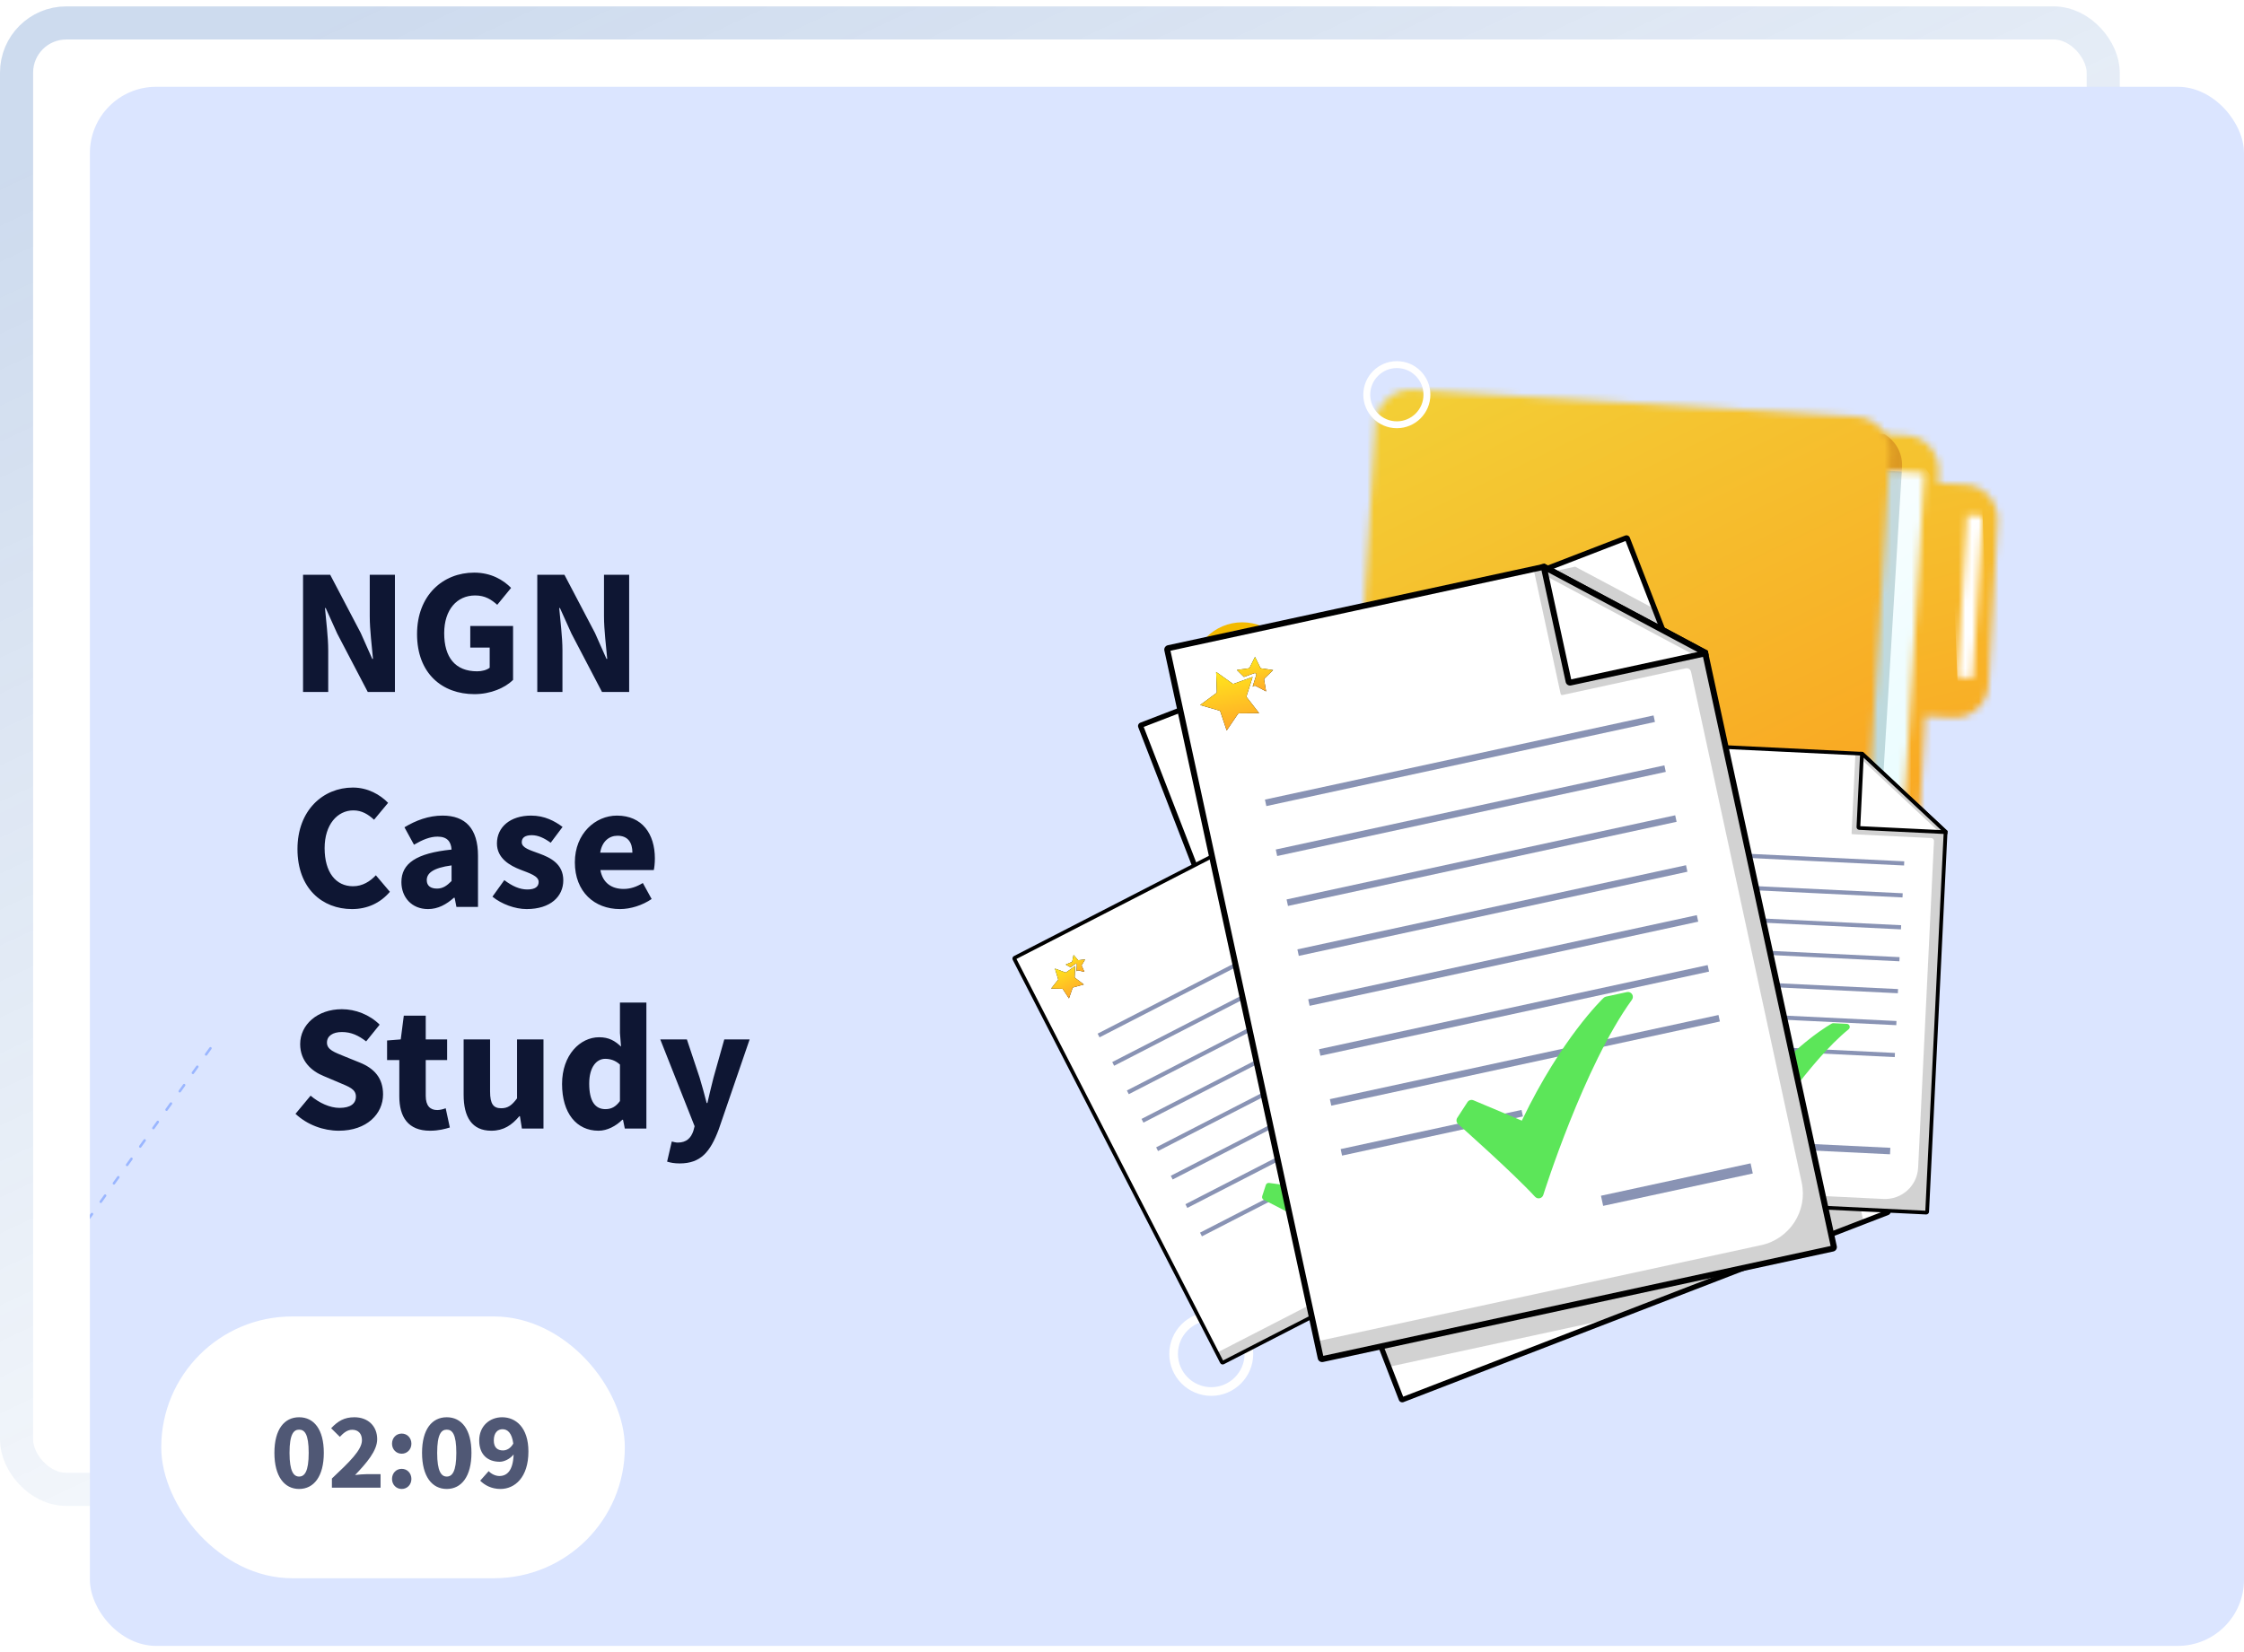 <svg width="334" height="246" viewBox="0 0 334 246" fill="none" xmlns="http://www.w3.org/2000/svg">
<g clip-path="url(#clip0_5589_2277)">
<rect x="2.465" y="3.415" width="310.584" height="218.324" rx="7.395" stroke="url(#paint0_linear_5589_2277)" stroke-opacity="0.2" stroke-width="4.93"/>
<g clip-path="url(#clip1_5589_2277)">
<rect x="13.381" y="12.922" width="320.618" height="232.128" rx="9.86" fill="#DBE5FF"/>
<path d="M31.295 155.891C31.342 155.884 31.391 155.893 31.434 155.924C31.518 155.983 31.537 156.1 31.476 156.182L30.822 157.097C30.764 157.182 30.646 157.201 30.564 157.14C30.481 157.078 30.46 156.963 30.521 156.881L31.175 155.966C31.203 155.926 31.248 155.9 31.295 155.891ZM29.336 158.633C29.383 158.626 29.433 158.635 29.475 158.666C29.559 158.725 29.578 158.842 29.517 158.924L28.863 159.839C28.805 159.924 28.687 159.943 28.605 159.882C28.522 159.82 28.501 159.705 28.562 159.623L29.216 158.708C29.244 158.668 29.289 158.642 29.336 158.633ZM27.377 161.375C27.424 161.368 27.474 161.377 27.516 161.408C27.601 161.466 27.619 161.584 27.558 161.666L26.904 162.581C26.846 162.666 26.728 162.685 26.646 162.623C26.561 162.565 26.542 162.447 26.604 162.365L27.257 161.45C27.285 161.41 27.33 161.384 27.377 161.375ZM25.416 164.117C25.463 164.11 25.512 164.119 25.555 164.15C25.639 164.208 25.658 164.326 25.597 164.408L24.943 165.323C24.884 165.408 24.767 165.427 24.685 165.365C24.6 165.307 24.581 165.189 24.642 165.107L25.296 164.192C25.327 164.15 25.369 164.124 25.416 164.117ZM23.457 166.859C23.504 166.852 23.553 166.861 23.596 166.892C23.68 166.95 23.699 167.068 23.638 167.15L22.984 168.065C22.926 168.15 22.808 168.168 22.726 168.107C22.641 168.049 22.622 167.931 22.683 167.849L23.337 166.934C23.365 166.892 23.41 166.866 23.457 166.859ZM21.498 169.601C21.545 169.594 21.595 169.603 21.637 169.634C21.722 169.692 21.74 169.81 21.679 169.892L21.026 170.807C20.967 170.892 20.849 170.91 20.767 170.849C20.685 170.788 20.663 170.673 20.725 170.591L21.378 169.676C21.407 169.634 21.451 169.608 21.498 169.601ZM19.539 172.343C19.586 172.336 19.636 172.345 19.678 172.375C19.763 172.434 19.782 172.552 19.72 172.634L19.067 173.549C19.008 173.634 18.89 173.652 18.808 173.591C18.723 173.532 18.704 173.415 18.766 173.333L19.419 172.418C19.448 172.375 19.492 172.35 19.539 172.343ZM17.578 175.085C17.625 175.077 17.675 175.087 17.717 175.117C17.802 175.176 17.82 175.294 17.759 175.376L17.105 176.291C17.047 176.376 16.929 176.394 16.847 176.333C16.765 176.272 16.743 176.157 16.805 176.075L17.458 175.16C17.489 175.117 17.531 175.092 17.578 175.085ZM15.619 177.826C15.666 177.819 15.716 177.829 15.758 177.859C15.843 177.918 15.861 178.036 15.8 178.118L15.147 179.033C15.088 179.117 14.97 179.136 14.888 179.075C14.806 179.014 14.784 178.899 14.846 178.816L15.499 177.902C15.528 177.859 15.572 177.834 15.619 177.826ZM13.66 180.568C13.707 180.561 13.757 180.571 13.799 180.601C13.884 180.66 13.903 180.778 13.841 180.86L13.188 181.775C13.129 181.859 13.011 181.878 12.929 181.817C12.847 181.756 12.826 181.641 12.887 181.558L13.54 180.644C13.569 180.601 13.613 180.575 13.66 180.568ZM11.701 183.31C11.749 183.303 11.798 183.313 11.84 183.343C11.925 183.402 11.944 183.52 11.883 183.602L11.229 184.517C11.17 184.601 11.053 184.62 10.97 184.559C10.888 184.498 10.867 184.383 10.928 184.3L11.582 183.386C11.61 183.343 11.655 183.317 11.701 183.31ZM9.74 186.052C9.787 186.045 9.837 186.055 9.879 186.085C9.964 186.144 9.983 186.262 9.921 186.344L9.268 187.259C9.209 187.343 9.091 187.362 9.009 187.301C8.924 187.242 8.905 187.125 8.967 187.042L9.62 186.128C9.651 186.085 9.693 186.059 9.74 186.052ZM7.781 188.794C7.828 188.787 7.878 188.797 7.92 188.827C8.005 188.886 8.024 189.004 7.963 189.086L7.309 190.001C7.25 190.085 7.132 190.104 7.05 190.043C6.968 189.982 6.947 189.867 7.008 189.784L7.662 188.869C7.69 188.827 7.734 188.801 7.781 188.794ZM5.823 191.536C5.87 191.529 5.919 191.539 5.961 191.569C6.046 191.628 6.065 191.745 6.004 191.828L5.35 192.743C5.291 192.827 5.174 192.846 5.091 192.785C5.009 192.724 4.988 192.608 5.049 192.526L5.703 191.611C5.731 191.569 5.776 191.543 5.823 191.536Z" fill="#9AB6FF"/>
<path d="M184.898 107.725C180.743 107.725 177.361 104.343 177.361 100.188C177.361 96.033 180.743 92.651 184.898 92.651C189.053 92.651 192.435 96.033 192.435 100.188C192.435 104.343 189.056 107.725 184.898 107.725ZM184.898 93.829C181.392 93.829 178.539 96.682 178.539 100.188C178.539 103.694 181.392 106.547 184.898 106.547C188.404 106.547 191.257 103.694 191.257 100.188C191.257 96.682 188.404 93.829 184.898 93.829Z" fill="#F3BA00"/>
<path d="M180.285 207.82C176.84 207.82 174.039 205.017 174.039 201.574C174.039 198.129 176.842 195.328 180.285 195.328C183.73 195.328 186.531 198.131 186.531 201.574C186.531 205.017 183.728 207.82 180.285 207.82ZM180.285 196.612C177.55 196.612 175.325 198.837 175.325 201.572C175.325 204.306 177.55 206.531 180.285 206.531C183.02 206.531 185.244 204.306 185.244 201.572C185.244 198.837 183.02 196.612 180.285 196.612Z" fill="white"/>
<path d="M45.106 103.025V85.576H49.147L53.696 94.247L55.409 98.101H55.516C55.356 96.254 55.034 93.792 55.034 91.732V85.576H58.781V103.025H54.74L50.191 94.328L48.478 90.527H48.371C48.531 92.454 48.852 94.783 48.852 96.843V103.025H45.106ZM70.611 103.347C65.821 103.347 62.074 100.269 62.074 94.408C62.074 88.627 65.928 85.255 70.584 85.255C73.1 85.255 74.92 86.353 76.071 87.53L74.01 90.046C73.127 89.27 72.217 88.654 70.718 88.654C68.015 88.654 66.115 90.768 66.115 94.274C66.115 97.86 67.748 99.948 71.013 99.948C71.735 99.948 72.458 99.76 72.886 99.412V96.415H69.996V93.204H76.365V101.232C75.161 102.41 73.046 103.347 70.611 103.347ZM79.97 103.025V85.576H84.011L88.561 94.247L90.273 98.101H90.38C90.22 96.254 89.899 93.792 89.899 91.732V85.576H93.645V103.025H89.604L85.055 94.328L83.342 90.527H83.235C83.395 92.454 83.716 94.783 83.716 96.843V103.025H79.97ZM52.385 135.347C47.969 135.347 44.276 132.269 44.276 126.408C44.276 120.627 48.103 117.255 52.519 117.255C54.767 117.255 56.587 118.326 57.764 119.53L55.677 122.046C54.794 121.243 53.857 120.654 52.599 120.654C50.217 120.654 48.317 122.768 48.317 126.274C48.317 129.86 49.976 131.948 52.545 131.948C53.964 131.948 55.088 131.225 55.944 130.315L58.032 132.777C56.587 134.463 54.66 135.347 52.385 135.347ZM63.706 135.347C61.271 135.347 59.745 133.58 59.745 131.332C59.745 128.549 61.967 127.023 67.212 126.488C67.132 125.311 66.57 124.561 65.125 124.561C64.001 124.561 62.903 125.016 61.619 125.766L60.2 123.17C61.886 122.153 63.787 121.43 65.874 121.43C69.273 121.43 71.146 123.357 71.146 127.425V135.025H67.935L67.667 133.661H67.56C66.436 134.651 65.205 135.347 63.706 135.347ZM65.044 132.296C65.927 132.296 66.516 131.867 67.212 131.172V128.843C64.429 129.218 63.519 130.021 63.519 131.038C63.519 131.894 64.108 132.296 65.044 132.296ZM78.381 135.347C76.642 135.347 74.635 134.597 73.296 133.5L75.063 131.038C76.267 131.948 77.364 132.429 78.488 132.429C79.666 132.429 80.174 132.001 80.174 131.305C80.174 130.422 78.836 130.021 77.471 129.486C75.866 128.87 73.965 127.773 73.965 125.578C73.965 123.116 75.973 121.43 79.05 121.43C81.084 121.43 82.583 122.26 83.734 123.116L81.967 125.471C81.004 124.775 80.094 124.347 79.157 124.347C78.14 124.347 77.659 124.722 77.659 125.391C77.659 126.247 78.89 126.568 80.255 127.077C81.941 127.693 83.841 128.629 83.841 131.065C83.841 133.473 81.941 135.347 78.381 135.347ZM92.281 135.347C88.48 135.347 85.563 132.777 85.563 128.388C85.563 124.08 88.641 121.43 91.826 121.43C95.599 121.43 97.472 124.187 97.472 127.8C97.472 128.495 97.392 129.218 97.312 129.539H89.363C89.711 131.466 91.049 132.349 92.816 132.349C93.806 132.349 94.716 132.055 95.679 131.466L96.991 133.848C95.626 134.785 93.859 135.347 92.281 135.347ZM89.337 126.943H94.127C94.127 125.471 93.485 124.428 91.906 124.428C90.675 124.428 89.604 125.257 89.337 126.943ZM50.431 168.347C48.157 168.347 45.748 167.49 43.982 165.831L46.23 163.128C47.487 164.198 49.093 164.948 50.538 164.948C52.171 164.948 52.974 164.305 52.974 163.262C52.974 162.164 51.983 161.817 50.458 161.174L48.183 160.211C46.39 159.488 44.677 157.99 44.677 155.447C44.677 152.557 47.247 150.255 50.886 150.255C52.894 150.255 55.008 151.058 56.506 152.557L54.499 155.046C53.348 154.163 52.278 153.654 50.886 153.654C49.521 153.654 48.665 154.243 48.665 155.233C48.665 156.303 49.816 156.678 51.315 157.294L53.562 158.204C55.677 159.06 57.015 160.478 57.015 162.941C57.015 165.831 54.606 168.347 50.431 168.347ZM64.009 168.347C60.717 168.347 59.433 166.286 59.433 163.208V157.829H57.613V154.912L59.647 154.751L60.102 151.219H63.367V154.751H66.551V157.829H63.367V163.155C63.367 164.653 64.036 165.269 65.079 165.269C65.508 165.269 65.989 165.135 66.337 165.001L66.953 167.865C66.257 168.079 65.294 168.347 64.009 168.347ZM73.13 168.347C70.24 168.347 69.008 166.313 69.008 162.994V154.751H72.943V162.486C72.943 164.386 73.451 165.001 74.602 165.001C75.592 165.001 76.181 164.573 76.957 163.529V154.751H80.891V168.025H77.68L77.385 166.179H77.305C76.181 167.517 74.95 168.347 73.13 168.347ZM89.09 168.347C85.798 168.347 83.657 165.724 83.657 161.388C83.657 157.053 86.36 154.43 89.17 154.43C90.642 154.43 91.525 154.965 92.435 155.822L92.275 153.788V149.265H96.209V168.025H92.997L92.73 166.714H92.623C91.686 167.651 90.374 168.347 89.09 168.347ZM90.107 165.135C90.963 165.135 91.632 164.814 92.275 163.931V158.498C91.579 157.856 90.803 157.642 90.08 157.642C88.822 157.642 87.698 158.819 87.698 161.335C87.698 163.958 88.581 165.135 90.107 165.135ZM101.166 173.217C100.363 173.217 99.828 173.11 99.293 172.95L99.989 169.952C100.23 170.006 100.577 170.113 100.872 170.113C102.183 170.113 102.852 169.417 103.2 168.373L103.387 167.677L98.276 154.751H102.237L104.137 160.452C104.511 161.656 104.833 162.914 105.181 164.225H105.288C105.582 162.967 105.876 161.709 106.198 160.452L107.803 154.751H111.577L106.974 168.159C105.716 171.504 104.297 173.217 101.166 173.217Z" fill="#0E1633"/>
<rect x="24" y="196" width="69" height="38.976" rx="19.488" fill="white"/>
<path d="M44.52 221.683C42.317 221.683 40.843 219.803 40.843 216.304C40.843 212.805 42.317 211.007 44.52 211.007C46.723 211.007 48.197 212.805 48.197 216.304C48.197 219.803 46.723 221.683 44.52 221.683ZM44.52 219.836C45.33 219.836 45.946 219.107 45.946 216.304C45.946 213.485 45.33 212.854 44.52 212.854C43.726 212.854 43.094 213.485 43.094 216.304C43.094 219.107 43.726 219.836 44.52 219.836ZM49.401 221.488V220.127C52.026 217.649 53.873 215.883 53.873 214.425C53.873 213.421 53.306 212.87 52.415 212.87C51.669 212.87 51.102 213.372 50.584 213.923L49.288 212.643C50.309 211.558 51.264 211.007 52.739 211.007C54.764 211.007 56.141 212.303 56.141 214.279C56.141 216.013 54.521 217.859 52.852 219.609C53.37 219.544 54.083 219.479 54.569 219.479H56.643V221.488H49.401ZM59.791 216.434C58.965 216.434 58.349 215.786 58.349 214.943C58.349 214.085 58.965 213.437 59.791 213.437C60.617 213.437 61.233 214.085 61.233 214.943C61.233 215.786 60.617 216.434 59.791 216.434ZM59.791 221.683C58.965 221.683 58.349 221.035 58.349 220.192C58.349 219.334 58.965 218.686 59.791 218.686C60.617 218.686 61.233 219.334 61.233 220.192C61.233 221.035 60.617 221.683 59.791 221.683ZM66.494 221.683C64.291 221.683 62.817 219.803 62.817 216.304C62.817 212.805 64.291 211.007 66.494 211.007C68.698 211.007 70.172 212.805 70.172 216.304C70.172 219.803 68.698 221.683 66.494 221.683ZM66.494 219.836C67.304 219.836 67.92 219.107 67.92 216.304C67.92 213.485 67.304 212.854 66.494 212.854C65.701 212.854 65.069 213.485 65.069 216.304C65.069 219.107 65.701 219.836 66.494 219.836ZM74.859 215.948C75.393 215.948 75.993 215.656 76.398 214.927C76.187 213.307 75.523 212.789 74.794 212.789C74.097 212.789 73.498 213.291 73.498 214.457C73.498 215.543 74.081 215.948 74.859 215.948ZM74.486 221.683C73.125 221.683 72.121 221.099 71.473 220.451L72.737 219.026C73.077 219.415 73.725 219.755 74.324 219.755C75.474 219.755 76.365 218.945 76.446 216.547C75.912 217.228 75.021 217.633 74.389 217.633C72.639 217.633 71.327 216.628 71.327 214.457C71.327 212.319 72.882 211.007 74.745 211.007C76.738 211.007 78.65 212.497 78.65 216.11C78.65 219.949 76.641 221.683 74.486 221.683Z" fill="#505875"/>
</g>
<g clip-path="url(#clip2_5589_2277)">
<mask id="mask0_5589_2277" style="mask-type:luminance" maskUnits="userSpaceOnUse" x="211" y="61" width="87" height="111">
<path d="M216.707 66.382L211.432 162.316C211.274 165.192 213.389 167.646 216.156 167.797L276.861 171.108L277.978 171.17C280.745 171.321 283.116 169.112 283.274 166.236V166.232L285.223 130.797L286.553 106.61L290.696 106.836C293.464 106.987 295.835 104.778 295.993 101.902L297.328 77.626C297.486 74.749 295.371 72.296 292.604 72.145L288.461 71.919L288.55 70.302C288.708 67.426 286.593 64.972 283.826 64.821L281.804 64.711L222.005 61.448C221.916 61.444 221.826 61.441 221.737 61.441C219.086 61.441 216.861 63.6 216.708 66.383" fill="white"/>
</mask>
<g mask="url(#mask0_5589_2277)">
<path d="M292.232 40.9L184.889 68.134L216.527 191.858L323.871 164.624L292.232 40.9Z" fill="url(#paint1_linear_5589_2277)"/>
</g>
<mask id="mask1_5589_2277" style="mask-type:luminance" maskUnits="userSpaceOnUse" x="124" y="1" width="212" height="211">
<path d="M335.694 1.813H124.137V211.836H335.694V1.813Z" fill="white"/>
</mask>
<g mask="url(#mask1_5589_2277)">
<g opacity="0.44">
<mask id="mask2_5589_2277" style="mask-type:luminance" maskUnits="userSpaceOnUse" x="210" y="61" width="74" height="111">
<path d="M283.889 61.38H210.09V171.048H283.889V61.38Z" fill="white"/>
</mask>
<g mask="url(#mask2_5589_2277)">
<path d="M283.888 130.737L281.94 166.172C281.844 166.172 281.75 166.169 281.655 166.163L277.24 165.897L277.14 167.548C277.056 168.929 276.451 170.155 275.527 171.048L214.822 167.736C212.055 167.585 209.94 165.132 210.098 162.256L215.373 66.322C215.531 63.446 217.903 61.236 220.67 61.388L280.469 64.651C282.148 65.634 283.225 67.499 283.1 69.568L279.397 130.465L283.81 130.732C283.837 130.733 283.863 130.735 283.889 130.738" fill="#BA620F"/>
</g>
</g>
</g>
<mask id="mask3_5589_2277" style="mask-type:luminance" maskUnits="userSpaceOnUse" x="264" y="69" width="23" height="101">
<path d="M264.867 168.493L276.77 169.201L280.452 169.419L280.653 166.102L282.796 130.67L286.441 70.413L283.059 70.212L270.795 69.483L264.867 168.493Z" fill="white"/>
</mask>
<g mask="url(#mask3_5589_2277)">
<path d="M279.212 59.351L217.506 102.982L272.09 179.573L333.796 135.942L279.212 59.351Z" fill="url(#paint2_linear_5589_2277)"/>
</g>
<mask id="mask4_5589_2277" style="mask-type:luminance" maskUnits="userSpaceOnUse" x="124" y="1" width="212" height="211">
<path d="M335.694 1.813H124.137V211.836H335.694V1.813Z" fill="white"/>
</mask>
<g mask="url(#mask4_5589_2277)">
<g opacity="0.26">
<mask id="mask5_5589_2277" style="mask-type:luminance" maskUnits="userSpaceOnUse" x="264" y="69" width="20" height="101">
<path d="M283.892 69.483H264.871V169.201H283.892V69.483Z" fill="white"/>
</mask>
<g mask="url(#mask5_5589_2277)">
<path d="M283.892 130.736L281.944 166.17C281.849 166.17 281.754 166.168 281.659 166.161L280.657 166.101L277.244 165.895L277.144 167.546C277.109 168.129 276.981 168.685 276.774 169.2L264.871 168.493L270.799 69.483L283.063 70.212L279.399 130.464L282.8 130.669L283.813 130.73C283.84 130.731 283.866 130.733 283.892 130.736" fill="#326F7D"/>
</g>
</g>
</g>
<mask id="mask6_5589_2277" style="mask-type:luminance" maskUnits="userSpaceOnUse" x="198" y="58" width="90" height="113">
<path d="M204.727 63.027L198.768 161.007C198.589 163.944 200.835 166.469 203.784 166.647L269.656 170.622C272.605 170.799 275.139 168.563 275.318 165.626L275.419 163.974L279.833 164.24C282.782 164.418 285.317 162.181 285.496 159.244L287.003 134.449C287.182 131.512 284.936 128.986 281.987 128.809L277.573 128.543L281.277 67.645C281.455 64.707 279.21 62.182 276.261 62.005L210.389 58.03C210.279 58.023 210.169 58.02 210.06 58.02C207.253 58.02 204.898 60.199 204.726 63.027" fill="white"/>
</mask>
<g mask="url(#mask6_5589_2277)">
<path d="M269.962 23.104L153.783 79.946L215.809 205.725L331.988 148.883L269.962 23.104Z" fill="url(#paint3_linear_5589_2277)"/>
</g>
<mask id="mask7_5589_2277" style="mask-type:luminance" maskUnits="userSpaceOnUse" x="291" y="76" width="5" height="25">
<path d="M291.338 100.847L293.633 100.983L295.09 76.821L292.785 76.684L291.338 100.847Z" fill="white"/>
</mask>
<g mask="url(#mask7_5589_2277)">
<path d="M294.602 64.088L295.91 97.819L291.827 113.577L290.52 79.846L294.602 64.088Z" fill="url(#paint4_linear_5589_2277)"/>
</g>
<path d="M207.908 63.754C205.155 63.754 202.916 61.516 202.916 58.762C202.916 56.008 205.155 53.77 207.908 53.77C210.662 53.77 212.901 56.008 212.901 58.762C212.901 61.516 210.66 63.754 207.908 63.754ZM207.908 54.8C205.724 54.8 203.944 56.577 203.944 58.764C203.944 60.951 205.721 62.729 207.908 62.729C210.095 62.729 211.873 60.951 211.873 58.764C211.873 56.577 210.093 54.8 207.908 54.8Z" fill="white"/>
</g>
<path d="M280.93 180.533L277.362 181.911L240.252 196.238L208.766 208.393C208.689 208.422 208.603 208.384 208.574 208.308L206.713 203.503L191.654 164.618L169.783 108.146C169.752 108.07 169.791 107.985 169.868 107.955L178.646 104.566L226.523 86.084L242.033 80.096C242.109 80.066 242.195 80.105 242.225 80.181L246.288 90.674L271.957 156.951L281.016 180.342C281.046 180.418 281.007 180.503 280.93 180.533Z" fill="white"/>
<g opacity="0.25">
<path d="M271.96 156.949L277.367 181.908L240.255 196.235L206.716 203.5L191.657 164.615L178.649 104.564L226.526 86.082L234.45 84.365L246.291 90.672L271.96 156.949Z" fill="#4D4D4D"/>
</g>
<path d="M261.11 187.77L263.55 187.242L269.656 184.885C269.895 184.674 270.118 184.45 270.327 184.213L261.109 187.771L261.11 187.77ZM281.378 180.2L281.196 179.731L280.397 177.67L268.958 148.132L267.931 145.481L267.417 144.154L266.902 142.827L261.765 129.565L250.956 101.656L250.548 100.6L250.513 100.511L250.386 100.184L250.225 99.768L248.236 94.631L247.885 93.726L247.641 93.094L247.396 92.464L246.649 90.535L242.586 80.043C242.534 79.909 242.434 79.803 242.303 79.745C242.173 79.688 242.028 79.684 241.893 79.735L219.752 88.283L217.091 89.309L214.425 90.339L179.399 103.861L178.982 104.024L178.564 104.185L178.507 104.207L169.734 107.593C169.598 107.645 169.492 107.745 169.433 107.876C169.374 108.008 169.372 108.154 169.423 108.285L191.293 164.756L192.18 167.043L193.208 169.699L194.235 172.35L204.921 199.943L205.766 202.127L205.807 202.232L205.928 202.544L206.089 202.959L206.352 203.64L208.213 208.443C208.265 208.578 208.365 208.683 208.496 208.741C208.601 208.787 208.715 208.799 208.827 208.775C208.853 208.769 208.88 208.761 208.906 208.751L246.69 194.165L249.351 193.138L251.345 192.368L252.018 192.108L265.99 186.714L268.463 185.76L275.606 183.003L275.815 182.922L276.025 182.842L276.442 182.68L281.07 180.893C281.204 180.842 281.312 180.741 281.369 180.611C281.428 180.479 281.431 180.334 281.38 180.202L281.378 180.2ZM246.465 193.424L244.471 194.194L241.811 195.22L237.812 196.765L208.852 207.944L207.098 203.418L207.076 203.36L206.856 202.792L206.694 202.377L206.574 202.065L206.533 201.96L205.688 199.776L193.182 167.483L192.155 164.833L192.016 164.475L191.129 162.181L191.128 162.176L170.232 108.228L178.729 104.947L179.564 104.626L219.311 89.281L221.977 88.252L224.638 87.225L228.966 85.554L241.949 80.543L245.765 90.395L246.35 91.906L246.594 92.536L246.838 93.166L247.188 94.073L249.458 99.934L249.619 100.35L249.746 100.677L249.78 100.767L250.189 101.823L262.819 134.434L267.956 147.696L268.47 149.023L268.985 150.35L270.011 153L272.483 159.384L279.365 177.154L280.164 179.216L280.568 180.258L277.281 181.526L276.276 181.915L275.858 182.076L275.649 182.157L275.439 182.237L270.326 184.211L261.109 187.769L247.137 193.164L246.464 193.423L246.465 193.424Z" fill="black"/>
<path d="M289.588 123.835L286.843 180.407C286.839 180.484 286.774 180.544 286.696 180.54L238.123 178.184C238.046 178.18 237.986 178.114 237.99 178.037L241.261 110.619C241.265 110.542 241.33 110.483 241.408 110.486L277.163 112.221L289.589 123.834L289.588 123.835Z" fill="white"/>
<g opacity="0.25">
<path d="M287.914 124.034L276.66 123.488C276.583 123.484 276.523 123.413 276.528 123.328L277.057 112.419L276.201 112.036L276.174 112.035L275.592 124.043C275.587 124.129 275.647 124.2 275.724 124.204L287.456 124.773C287.689 124.784 287.867 124.981 287.856 125.211L285.496 173.844C285.365 176.55 283.057 178.637 280.341 178.505L237.927 176.448L237.86 177.824C237.857 177.901 237.917 177.966 237.993 177.97L286.566 180.327C286.643 180.331 286.709 180.271 286.713 180.194L289.458 123.621L287.913 124.034L287.914 124.034Z" fill="#4D4D4D"/>
</g>
<path d="M284.304 118.517L284.032 118.264L283.761 118.011L277.278 111.95L241.42 110.211C241.191 110.199 240.995 110.376 240.984 110.605L237.713 178.023C237.702 178.252 237.879 178.447 238.109 178.458L286.682 180.815C286.912 180.826 287.107 180.649 287.119 180.42L289.869 123.72L284.304 118.517ZM241.53 110.768L277.047 112.491L277.053 112.496L277.119 112.559L277.318 112.745L277.385 112.807L283.852 118.851L284.122 119.105L284.393 119.358L288.919 123.588L289.064 123.724L289.23 123.879L289.301 123.946L286.569 180.255L238.272 177.912L241.53 110.768Z" fill="black"/>
<path d="M289.589 123.835L289.586 123.9L276.743 123.277C276.665 123.273 276.606 123.207 276.609 123.131L277.139 112.221L277.165 112.222L277.338 112.384L289.35 123.611L289.59 123.835L289.589 123.835Z" fill="white"/>
<g opacity="0.25">
<path d="M289.348 123.612L288.307 123.561L277.293 113.267L277.336 112.385L289.348 123.612Z" fill="#4D4D4D"/>
</g>
<path d="M284.305 118.518L284.034 118.265L283.763 118.012L277.279 111.951L276.875 111.932L276.332 123.116C276.321 123.345 276.499 123.54 276.729 123.551L289.849 124.188L289.872 123.721L284.306 118.518L284.305 118.518ZM276.892 123.006L277.387 112.808L283.854 118.853L284.124 119.106L284.395 119.359L288.921 123.59L276.891 123.006L276.892 123.006Z" fill="black"/>
<path d="M283.432 128.239L246.438 126.444L246.407 127.064L283.402 128.859L283.432 128.239Z" fill="#8993B4"/>
<path d="M283.201 132.994L246.207 131.199L246.177 131.819L283.171 133.614L283.201 132.994Z" fill="#8993B4"/>
<path d="M282.969 137.748L245.975 135.953L245.945 136.573L282.939 138.368L282.969 137.748Z" fill="#8993B4"/>
<path d="M282.738 142.503L245.744 140.708L245.714 141.328L282.708 143.123L282.738 142.503Z" fill="#8993B4"/>
<path d="M282.508 147.258L245.514 145.463L245.484 146.083L282.478 147.878L282.508 147.258Z" fill="#8993B4"/>
<path d="M282.275 152.012L245.281 150.217L245.251 150.837L282.245 152.632L282.275 152.012Z" fill="#8993B4"/>
<path d="M282.047 156.766L245.053 154.971L245.023 155.591L282.017 157.386L282.047 156.766Z" fill="#8993B4"/>
<path d="M262.04 160.561L244.822 159.726L244.792 160.346L262.01 161.181L262.04 160.561Z" fill="#8993B4"/>
<path d="M281.36 170.891L267.115 170.2L267.068 171.165L281.313 171.856L281.36 170.891Z" fill="#8993B4"/>
<g filter="url(#filter0_d_5589_2277)">
<path d="M261.575 166.937C261.496 166.934 261.419 166.909 261.353 166.866C261.286 166.824 261.232 166.764 261.195 166.694C259.814 164.043 256.064 158.359 256.026 158.302C255.966 158.211 255.94 158.101 255.954 157.992C255.968 157.884 256.02 157.784 256.101 157.71L257.396 156.545C257.475 156.473 257.576 156.432 257.682 156.428C257.788 156.424 257.893 156.458 257.977 156.523L261.84 159.522C264.684 156.205 267.285 153.944 268.989 152.618C270.907 151.125 272.114 150.47 272.165 150.443C272.237 150.404 272.319 150.386 272.401 150.39L274.399 150.487C274.491 150.491 274.579 150.523 274.652 150.579C274.725 150.636 274.78 150.713 274.808 150.8C274.837 150.888 274.838 150.983 274.812 151.071C274.786 151.16 274.733 151.239 274.662 151.297C268.742 156.097 262.047 166.621 261.98 166.727C261.937 166.794 261.878 166.849 261.807 166.886C261.736 166.923 261.657 166.941 261.578 166.938L261.575 166.937Z" fill="#5CE659"/>
</g>
<path d="M199.444 130.058L225.353 180.424C225.389 180.492 225.362 180.577 225.293 180.612L182.049 202.858C181.98 202.893 181.896 202.867 181.86 202.798L150.984 142.777C150.949 142.708 150.976 142.624 151.045 142.588L182.877 126.213L199.444 130.057L199.444 130.058Z" fill="white"/>
<g clip-path="url(#clip3_5589_2277)">
<path d="M160.54 142.958C160.501 142.963 160.461 142.947 160.435 142.917L159.791 142.179L159.597 143.139C159.589 143.178 159.562 143.21 159.526 143.226L158.625 143.61L159.339 144.012L160.091 143.488C160.129 143.461 160.179 143.459 160.219 143.481C160.259 143.503 160.284 143.547 160.282 143.593L160.237 144.601L160.346 144.5C160.354 144.493 160.363 144.487 160.372 144.482C160.397 144.469 160.427 144.465 160.455 144.472L161.41 144.69L161.003 143.8C160.986 143.764 160.988 143.722 161.009 143.687L161.513 142.846L160.54 142.958Z" fill="black"/>
<path d="M160.54 142.958C160.501 142.963 160.461 142.947 160.435 142.917L159.791 142.179L159.597 143.139C159.589 143.178 159.562 143.21 159.526 143.226L158.625 143.61L159.339 144.012L160.091 143.488C160.129 143.461 160.179 143.459 160.219 143.481C160.259 143.503 160.284 143.547 160.282 143.593L160.237 144.601L160.346 144.5C160.354 144.493 160.363 144.487 160.372 144.482C160.397 144.469 160.427 144.465 160.455 144.472L161.41 144.69L161.003 143.8C160.986 143.764 160.988 143.722 161.009 143.687L161.513 142.846L160.54 142.958Z" fill="url(#paint5_linear_5589_2277)"/>
<path d="M160.002 145.576C159.97 145.552 159.952 145.514 159.954 145.474L160.027 143.828L158.675 144.772C158.642 144.795 158.6 144.8 158.563 144.786L157.018 144.206L157.498 145.784C157.51 145.822 157.502 145.863 157.477 145.895L156.45 147.184L158.099 147.215C158.139 147.216 158.176 147.236 158.197 147.27L159.106 148.645L159.645 147.088C159.659 147.05 159.689 147.021 159.728 147.011L161.317 146.571L160.002 145.576Z" fill="black"/>
<path d="M160.002 145.576C159.97 145.552 159.952 145.514 159.954 145.474L160.027 143.828L158.675 144.772C158.642 144.795 158.6 144.8 158.563 144.786L157.018 144.206L157.498 145.784C157.51 145.822 157.502 145.863 157.477 145.895L156.45 147.184L158.099 147.215C158.139 147.216 158.176 147.236 158.197 147.27L159.106 148.645L159.645 147.088C159.659 147.05 159.689 147.021 159.728 147.011L161.317 146.571L160.002 145.576Z" fill="url(#paint6_linear_5589_2277)"/>
</g>
<g opacity="0.25">
<path d="M198.093 131.07L188.075 136.224C188.006 136.259 187.919 136.227 187.88 136.151L182.884 126.439L181.951 126.536L181.928 126.548L187.427 137.239C187.466 137.315 187.554 137.347 187.622 137.312L198.067 131.938C198.274 131.832 198.527 131.913 198.632 132.118L220.905 175.415C222.144 177.824 221.189 180.786 218.771 182.03L181.011 201.455L181.641 202.68C181.677 202.749 181.761 202.775 181.829 202.74L225.073 180.495C225.142 180.46 225.169 180.375 225.134 180.306L199.224 129.94L198.093 131.071L198.093 131.07Z" fill="#4D4D4D"/>
</g>
<path d="M192.209 128.096L191.848 128.013L191.486 127.929L182.841 125.922L150.918 142.344C150.713 142.45 150.632 142.7 150.737 142.904L181.613 202.926C181.718 203.129 181.969 203.209 182.174 203.104L225.418 180.859C225.623 180.753 225.703 180.502 225.598 180.299L199.63 129.819L192.209 128.096ZM151.291 142.772L182.911 126.506L182.919 126.508L183.008 126.529L183.273 126.59L183.362 126.611L191.985 128.612L192.346 128.696L192.706 128.78L198.741 130.181L198.935 130.226L199.156 130.277L199.252 130.299L225.04 180.43L182.042 202.55L151.291 142.772Z" fill="black"/>
<path d="M199.446 130.058L199.475 130.115L188.04 135.997C187.971 136.033 187.887 136.006 187.852 135.938L182.855 126.225L182.879 126.213L183.11 126.266L199.126 129.983L199.445 130.057L199.446 130.058Z" fill="white"/>
<g opacity="0.25">
<path d="M199.128 129.984L198.201 130.461L183.515 127.053L183.111 126.268L199.128 129.984Z" fill="#4D4D4D"/>
</g>
<path d="M192.21 128.096L191.849 128.013L191.487 127.929L182.843 125.922L182.482 126.107L187.605 136.065C187.71 136.269 187.961 136.349 188.165 136.244L199.846 130.235L199.632 129.819L192.211 128.096L192.21 128.096ZM188.034 135.69L183.364 126.61L191.987 128.612L192.348 128.696L192.709 128.78L198.744 130.181L188.033 135.69L188.034 135.69Z" fill="black"/>
<path d="M196.308 136.95L163.373 153.893L163.657 154.445L196.592 137.502L196.308 136.95Z" fill="#8993B4"/>
<path d="M198.482 141.181L165.547 158.124L165.831 158.676L198.766 141.733L198.482 141.181Z" fill="#8993B4"/>
<path d="M200.662 145.415L167.727 162.357L168.01 162.909L200.946 145.967L200.662 145.415Z" fill="#8993B4"/>
<path d="M202.842 149.647L169.906 166.59L170.19 167.142L203.125 150.199L202.842 149.647Z" fill="#8993B4"/>
<path d="M205.017 153.88L172.082 170.822L172.366 171.374L205.301 154.432L205.017 153.88Z" fill="#8993B4"/>
<path d="M207.195 158.113L174.26 175.056L174.544 175.608L207.479 158.665L207.195 158.113Z" fill="#8993B4"/>
<path d="M209.373 162.345L176.438 179.288L176.721 179.84L209.657 162.897L209.373 162.345Z" fill="#8993B4"/>
<path d="M193.942 175.636L178.613 183.521L178.897 184.073L194.226 176.188L193.942 175.636Z" fill="#8993B4"/>
<path d="M215.844 174.923L203.162 181.446L203.604 182.305L216.286 175.781L215.844 174.923Z" fill="#8993B4"/>
<g filter="url(#filter1_d_5589_2277)">
<path d="M196.735 181.391C196.664 181.427 196.586 181.444 196.506 181.441C196.427 181.437 196.35 181.413 196.283 181.37C193.762 179.765 187.673 176.718 187.611 176.687C187.514 176.638 187.436 176.556 187.394 176.455C187.352 176.354 187.347 176.241 187.381 176.137L187.919 174.48C187.952 174.379 188.019 174.293 188.109 174.236C188.199 174.18 188.306 174.157 188.411 174.171L193.257 174.837C194.061 170.542 195.183 167.283 195.996 165.283C196.911 163.031 197.628 161.861 197.658 161.812C197.702 161.742 197.763 161.685 197.836 161.647L199.615 160.732C199.697 160.69 199.79 160.674 199.881 160.686C199.972 160.698 200.058 160.738 200.127 160.799C200.195 160.861 200.244 160.943 200.265 161.032C200.287 161.122 200.281 161.216 200.248 161.302C197.521 168.42 196.985 180.881 196.98 181.006C196.977 181.086 196.953 181.163 196.91 181.231C196.867 181.298 196.808 181.353 196.737 181.39L196.735 181.391Z" fill="#5CE659"/>
</g>
<path d="M253.795 97.174L272.955 185.629C272.981 185.749 272.905 185.868 272.784 185.895L196.837 202.346C196.717 202.372 196.597 202.296 196.571 202.175L173.737 96.763C173.711 96.643 173.787 96.524 173.908 96.498L229.814 84.387L253.795 97.173L253.795 97.174Z" fill="white"/>
<g clip-path="url(#clip4_5589_2277)">
<path d="M187.739 99.51C187.668 99.5 187.606 99.455 187.575 99.39L186.796 97.802L186.009 99.384C185.977 99.449 185.914 99.492 185.844 99.504L184.093 99.752L185.15 100.787L186.708 100.224C186.787 100.196 186.874 100.215 186.934 100.272C186.994 100.33 187.016 100.417 186.991 100.496L186.441 102.234L186.679 102.11C186.696 102.101 186.715 102.094 186.734 102.09C186.783 102.079 186.836 102.086 186.882 102.11L188.447 102.938L188.152 101.195C188.14 101.124 188.163 101.051 188.215 101.001L189.488 99.77L187.739 99.51Z" fill="black"/>
<path d="M187.739 99.51C187.668 99.5 187.606 99.455 187.575 99.39L186.796 97.802L186.009 99.384C185.977 99.449 185.914 99.492 185.844 99.504L184.093 99.752L185.15 100.787L186.708 100.224C186.787 100.196 186.874 100.215 186.934 100.272C186.994 100.33 187.016 100.417 186.991 100.496L186.441 102.234L186.679 102.11C186.696 102.101 186.715 102.094 186.734 102.09C186.783 102.079 186.836 102.086 186.882 102.11L188.447 102.938L188.152 101.195C188.14 101.124 188.163 101.051 188.215 101.001L189.488 99.77L187.739 99.51Z" fill="url(#paint7_linear_5589_2277)"/>
<path d="M185.578 103.825C185.534 103.768 185.52 103.693 185.542 103.624L186.44 100.787L183.639 101.801C183.571 101.827 183.496 101.816 183.437 101.774L181.014 100.041L181.113 103.017C181.116 103.089 181.083 103.158 181.025 103.201L178.63 104.97L181.492 105.795C181.561 105.815 181.616 105.868 181.639 105.936L182.581 108.76L184.25 106.296C184.29 106.236 184.357 106.2 184.429 106.2L187.407 106.175L185.578 103.825Z" fill="black"/>
<path d="M185.578 103.825C185.534 103.768 185.52 103.693 185.542 103.624L186.44 100.787L183.639 101.801C183.571 101.827 183.496 101.816 183.437 101.774L181.014 100.041L181.113 103.017C181.116 103.089 181.083 103.158 181.025 103.201L178.63 104.97L181.492 105.795C181.561 105.815 181.616 105.868 181.639 105.936L182.581 108.76L184.25 106.296C184.29 106.236 184.357 106.2 184.429 106.2L187.407 106.175L185.578 103.825Z" fill="url(#paint8_linear_5589_2277)"/>
</g>
<g opacity="0.25">
<path d="M251.296 98.174L233.7 101.986C233.579 102.012 233.458 101.926 233.43 101.793L229.735 84.737L228.255 84.501L228.214 84.509L232.281 103.285C232.31 103.418 232.432 103.504 232.552 103.478L250.896 99.504C251.259 99.425 251.616 99.655 251.694 100.016L268.165 176.056C269.082 180.286 266.382 184.463 262.136 185.383L195.819 199.748L196.286 201.899C196.312 202.02 196.432 202.096 196.551 202.071L272.498 185.619C272.618 185.593 272.695 185.473 272.669 185.354L253.508 96.898L251.295 98.175L251.296 98.174Z" fill="#4D4D4D"/>
</g>
<path d="M243.442 91.153L242.919 90.875L242.396 90.596L229.882 83.923L173.817 96.068C173.458 96.146 173.229 96.499 173.307 96.858L196.14 202.269C196.218 202.627 196.573 202.855 196.932 202.777L272.878 186.326C273.238 186.248 273.466 185.894 273.389 185.536L254.185 96.882L243.442 91.153ZM174.216 96.883L229.749 84.853L229.761 84.859L229.889 84.928L230.273 85.132L230.401 85.201L242.883 91.856L243.405 92.135L243.928 92.414L252.663 97.072L252.943 97.222L253.263 97.392L253.402 97.466L272.473 185.508L196.957 201.866L174.216 96.883Z" fill="black"/>
<path d="M253.797 97.173L253.818 97.274L233.737 101.624C233.615 101.65 233.497 101.574 233.471 101.454L229.775 84.395L229.817 84.387L230.151 84.565L253.334 96.926L253.796 97.172L253.797 97.173Z" fill="white"/>
<g opacity="0.25">
<path d="M253.338 96.926L251.71 97.279L230.453 85.945L230.154 84.565L253.338 96.926Z" fill="#4D4D4D"/>
</g>
<path d="M243.444 91.153L242.921 90.874L242.398 90.595L229.884 83.923L229.252 84.06L233.04 101.547C233.118 101.905 233.473 102.133 233.832 102.055L254.346 97.611L254.188 96.881L243.445 91.153L243.444 91.153ZM233.859 101.146L230.404 85.2L242.886 91.856L243.409 92.135L243.931 92.414L252.666 97.072L233.856 101.146L233.859 101.146Z" fill="black"/>
<path d="M246.116 106.517L188.273 119.047L188.483 120.016L246.326 107.487L246.116 106.517Z" fill="#8993B4"/>
<path d="M247.729 113.951L189.887 126.48L190.097 127.45L247.939 114.92L247.729 113.951Z" fill="#8993B4"/>
<path d="M249.338 121.384L191.496 133.913L191.706 134.882L249.548 122.353L249.338 121.384Z" fill="#8993B4"/>
<path d="M250.948 128.817L193.105 141.347L193.315 142.316L251.158 129.786L250.948 128.817Z" fill="#8993B4"/>
<path d="M252.557 136.251L194.715 148.78L194.925 149.75L252.767 137.22L252.557 136.251Z" fill="#8993B4"/>
<path d="M254.168 143.684L196.326 156.214L196.536 157.183L254.378 144.654L254.168 143.684Z" fill="#8993B4"/>
<path d="M255.782 151.118L197.939 163.647L198.149 164.617L255.992 152.087L255.782 151.118Z" fill="#8993B4"/>
<path d="M226.466 165.251L199.545 171.082L199.755 172.051L226.676 166.22L226.466 165.251Z" fill="#8993B4"/>
<path d="M260.561 173.204L238.289 178.028L238.616 179.537L260.888 174.712L260.561 173.204Z" fill="#8993B4"/>
<g filter="url(#filter2_d_5589_2277)">
<path d="M228.39 175.287C228.266 175.314 228.138 175.307 228.017 175.269C227.897 175.231 227.788 175.161 227.702 175.068C224.474 171.547 216.335 164.325 216.254 164.253C216.123 164.137 216.038 163.978 216.014 163.804C215.991 163.631 216.03 163.455 216.125 163.309L217.641 160.974C217.734 160.831 217.873 160.726 218.035 160.676C218.197 160.626 218.372 160.635 218.528 160.701L225.732 163.732C228.75 157.436 231.83 152.87 233.911 150.119C236.255 147.021 237.846 145.511 237.913 145.448C238.009 145.358 238.127 145.296 238.256 145.268L241.38 144.591C241.523 144.56 241.673 144.574 241.809 144.63C241.945 144.686 242.061 144.783 242.142 144.907C242.222 145.03 242.263 145.176 242.259 145.323C242.255 145.471 242.207 145.614 242.12 145.733C234.969 155.591 228.987 174.603 228.928 174.794C228.89 174.916 228.82 175.025 228.727 175.112C228.633 175.198 228.518 175.258 228.394 175.286L228.39 175.287Z" fill="#5CE659"/>
</g>
</g>
<defs>
<filter id="filter0_d_5589_2277" x="255.951" y="150.389" width="19.366" height="18.498" filterUnits="userSpaceOnUse" color-interpolation-filters="sRGB">
<feFlood flood-opacity="0" result="BackgroundImageFix"/>
<feColorMatrix in="SourceAlpha" type="matrix" values="0 0 0 0 0 0 0 0 0 0 0 0 0 0 0 0 0 0 127 0" result="hardAlpha"/>
<feOffset dx="0.487" dy="1.949"/>
<feComposite in2="hardAlpha" operator="out"/>
<feColorMatrix type="matrix" values="0 0 0 0 0.101 0 0 0 0 0.317 0 0 0 0 0.096 0 0 0 1 0"/>
<feBlend mode="normal" in2="BackgroundImageFix" result="effect1_dropShadow_5589_2277"/>
<feBlend mode="normal" in="SourceGraphic" in2="effect1_dropShadow_5589_2277" result="shape"/>
</filter>
<filter id="filter1_d_5589_2277" x="187.359" y="160.683" width="13.405" height="22.708" filterUnits="userSpaceOnUse" color-interpolation-filters="sRGB">
<feFlood flood-opacity="0" result="BackgroundImageFix"/>
<feColorMatrix in="SourceAlpha" type="matrix" values="0 0 0 0 0 0 0 0 0 0 0 0 0 0 0 0 0 0 127 0" result="hardAlpha"/>
<feOffset dx="0.487" dy="1.949"/>
<feComposite in2="hardAlpha" operator="out"/>
<feColorMatrix type="matrix" values="0 0 0 0 0.101 0 0 0 0 0.317 0 0 0 0 0.096 0 0 0 1 0"/>
<feBlend mode="normal" in2="BackgroundImageFix" result="effect1_dropShadow_5589_2277"/>
<feBlend mode="normal" in="SourceGraphic" in2="effect1_dropShadow_5589_2277" result="shape"/>
</filter>
<filter id="filter2_d_5589_2277" x="216.008" y="144.575" width="27.03" height="33.842" filterUnits="userSpaceOnUse" color-interpolation-filters="sRGB">
<feFlood flood-opacity="0" result="BackgroundImageFix"/>
<feColorMatrix in="SourceAlpha" type="matrix" values="0 0 0 0 0 0 0 0 0 0 0 0 0 0 0 0 0 0 127 0" result="hardAlpha"/>
<feOffset dx="0.779" dy="3.114"/>
<feComposite in2="hardAlpha" operator="out"/>
<feColorMatrix type="matrix" values="0 0 0 0 0.101 0 0 0 0 0.317 0 0 0 0 0.096 0 0 0 1 0"/>
<feBlend mode="normal" in2="BackgroundImageFix" result="effect1_dropShadow_5589_2277"/>
<feBlend mode="normal" in="SourceGraphic" in2="effect1_dropShadow_5589_2277" result="shape"/>
</filter>
<linearGradient id="paint0_linear_5589_2277" x1="52.116" y1="0.95" x2="157.757" y2="224.204" gradientUnits="userSpaceOnUse">
<stop stop-color="#0449A9"/>
<stop offset="1" stop-color="#0449A9" stop-opacity="0"/>
</linearGradient>
<linearGradient id="paint1_linear_5589_2277" x1="234.735" y1="39.426" x2="271.326" y2="183.65" gradientUnits="userSpaceOnUse">
<stop stop-color="#F1D83A"/>
<stop offset="1" stop-color="#FF8A14"/>
</linearGradient>
<linearGradient id="paint2_linear_5589_2277" x1="243.113" y1="74.346" x2="322.87" y2="187.143" gradientUnits="userSpaceOnUse">
<stop stop-color="white"/>
<stop offset="1" stop-color="#CFF9FF"/>
</linearGradient>
<linearGradient id="paint3_linear_5589_2277" x1="204.509" y1="38.696" x2="277.199" y2="187.266" gradientUnits="userSpaceOnUse">
<stop stop-color="#F1D83A"/>
<stop offset="1" stop-color="#FF8A14"/>
</linearGradient>
<linearGradient id="paint4_linear_5589_2277" x1="3605.81" y1="85609.7" x2="3607.27" y2="85647.7" gradientUnits="userSpaceOnUse">
<stop stop-color="white"/>
<stop offset="1" stop-color="#CFF9FF"/>
</linearGradient>
<linearGradient id="paint5_linear_5589_2277" x1="159.584" y1="142.286" x2="160.944" y2="144.93" gradientUnits="userSpaceOnUse">
<stop stop-color="#FFE61C"/>
<stop offset="1" stop-color="#FFA929"/>
</linearGradient>
<linearGradient id="paint6_linear_5589_2277" x1="157.455" y1="143.982" x2="159.697" y2="148.341" gradientUnits="userSpaceOnUse">
<stop stop-color="#FFE61C"/>
<stop offset="1" stop-color="#FFA929"/>
</linearGradient>
<linearGradient id="paint7_linear_5589_2277" x1="186.385" y1="97.89" x2="187.522" y2="103.139" gradientUnits="userSpaceOnUse">
<stop stop-color="#FFE61C"/>
<stop offset="1" stop-color="#FFA929"/>
</linearGradient>
<linearGradient id="paint8_linear_5589_2277" x1="181.88" y1="99.853" x2="183.754" y2="108.506" gradientUnits="userSpaceOnUse">
<stop stop-color="#FFE61C"/>
<stop offset="1" stop-color="#FFA929"/>
</linearGradient>
<clipPath id="clip0_5589_2277">
<rect width="333.999" height="244.1" fill="white" transform="translate(0 0.95)"/>
</clipPath>
<clipPath id="clip1_5589_2277">
<rect x="13.381" y="12.922" width="320.618" height="232.128" rx="9.86" fill="white"/>
</clipPath>
<clipPath id="clip2_5589_2277">
<rect width="116.073" height="129.054" fill="white" transform="translate(184.834 48.84)"/>
</clipPath>
<clipPath id="clip3_5589_2277">
<rect width="7.76" height="7.76" fill="white" transform="translate(154.014 143.84) rotate(-27.222)"/>
</clipPath>
<clipPath id="clip4_5589_2277">
<rect width="14.014" height="14.014" fill="white" transform="translate(175.941 97.997) rotate(-12.222)"/>
</clipPath>
</defs>
</svg>
